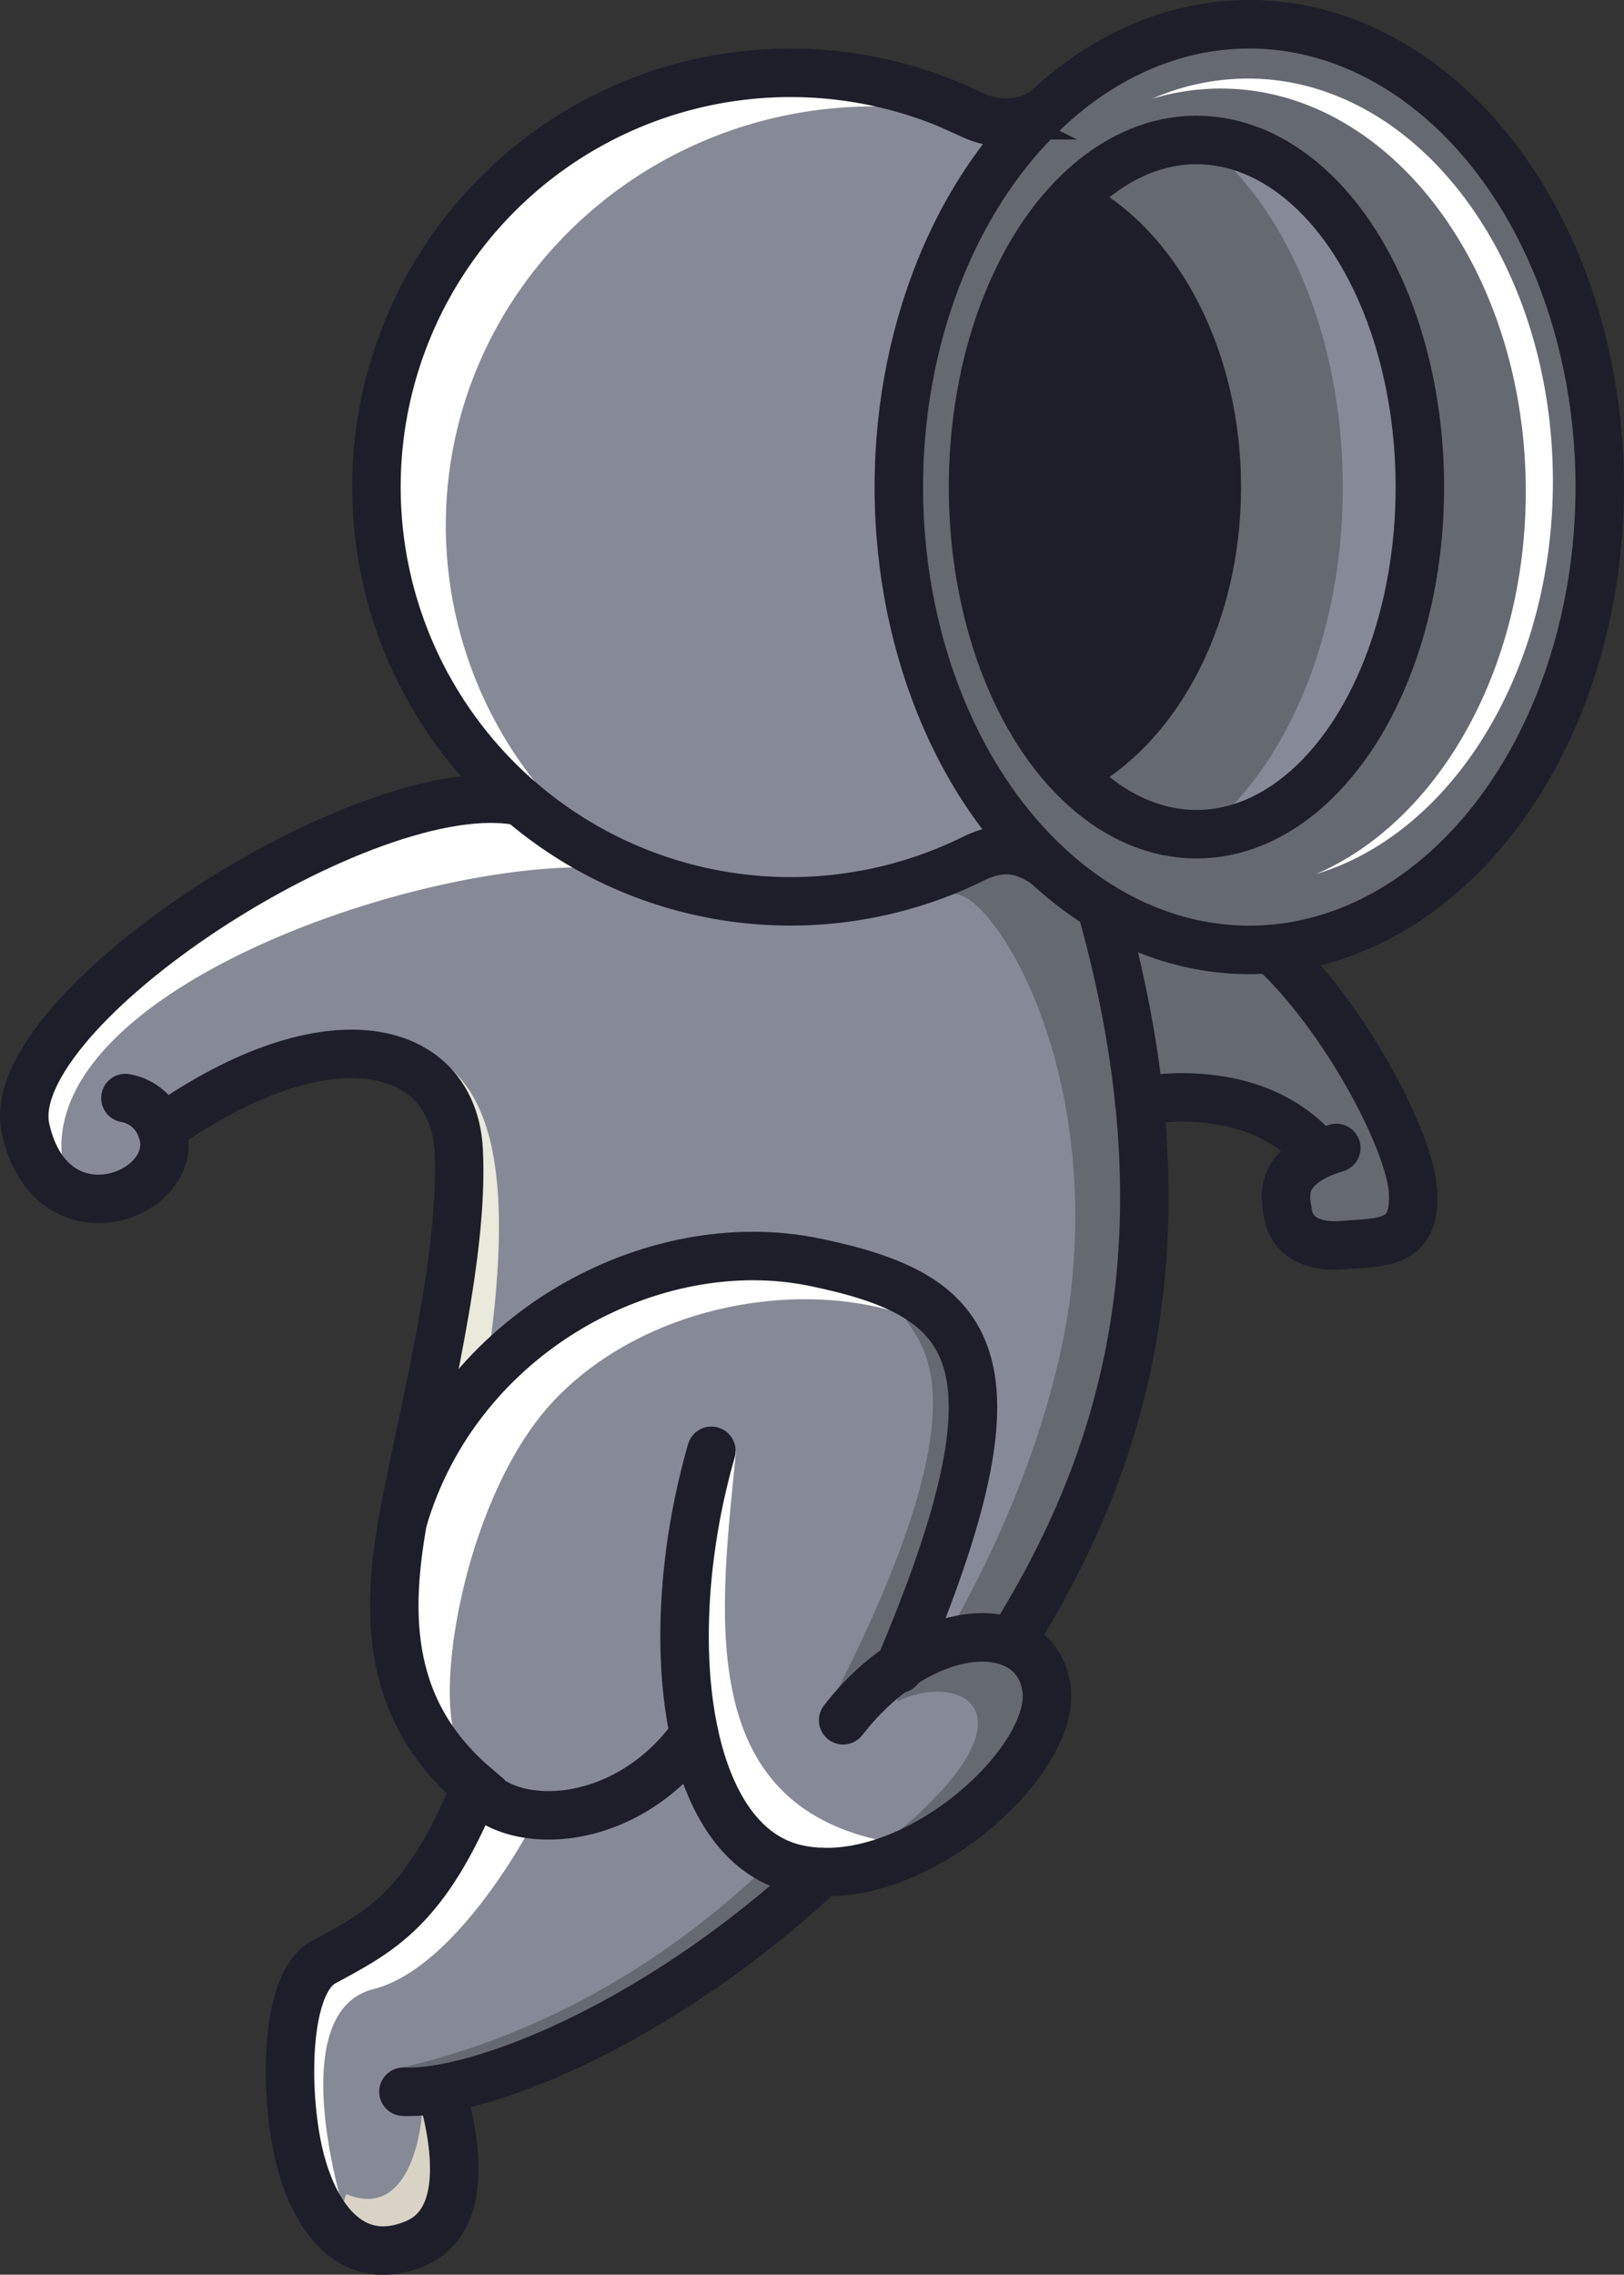 <svg xmlns="http://www.w3.org/2000/svg" viewBox="0 0 502.49 703.39"><rect x="0" y="0" width="502.49" height="703.39" fill="#333333" stroke="none"/><defs><style>.cls-1{fill:#868a97;}.cls-2{fill:#d8d3c5;}.cls-3{fill:#fff;}.cls-4{fill:#e9e9dc;}.cls-5{fill:#656972;}.cls-6{fill:#1e1e2a;}.cls-7{fill:none;stroke:#1e1e2a;stroke-linecap:round;stroke-miterlimit:10;stroke-width:15px;}</style></defs><g id="레이어_2" data-name="레이어 2"><g id="레이어_1-2" data-name="레이어 1"><path class="cls-1" d="M170.32,248.24c-38.43-.45-93.82,19.93-128.07,48.61S1.41,342.07,10.66,357.21s22.28,15.15,31.12,4.55,5.59-15.34,12.15-17.44,34.65-20,53.23-17.46,42.18,7.95,37.32,46.38-21.89,86.34-22.08,101.38.23,65.24,23,82.31c-21,33.4-33.35,43.06-42.41,50.2s-11,25.42-11.26,39.73,3.75,38.68,9.49,45.08,42.85,6,42.85-13.47-4.64-29.37-4.64-29.37,79.91-35.68,85.47-42.85,19.84-19.81,25.93-24.15,62.42-19.36,69-40.34,3.76-28.27,0-31.59,1-24.29,4.12-28.71,28-57.94,28.55-96.33,1.35-41.48,4-44.13,16.85-11.37,28.49-2.65,20.32,21.87,16.78,28.71-4.57,13.3.15,14.6,34.13-1.78,34.73-5.77-16.8-46.65-16.79-49.05S393.69,292,393.69,292l-41.18-6.85-36.86-23.85L266,274l-45.84,2-34.33-10.38Z"/><path class="cls-2" d="M130.57,653.73s-2.21,33.57-23.41,24.74C101,693.49,123.5,697,123.5,697l21.64-15.46Z"/><path class="cls-3" d="M227.75,448.63c-4.72,48.29-13.26,107,43.28,120.15.74,10.6-40.19,2.65-40.34,2.2s-16.78-53.88-16.78-53.88-.45-57.72,0-58.31S227.75,448.63,227.75,448.63Z"/><path class="cls-4" d="M137.86,329.07s-2,2.4-5,6.16c8.63,6.26,14.24,17.36,11.63,38-2.56,20.3-8.53,43.24-13.61,62.59,6.41-3.75,13.4-9.89,20.68-19.52C158.4,365.29,152.43,340.56,137.86,329.07Z"/><path class="cls-3" d="M115.55,615.08c26.06-6.62,48.81-50.35,48.81-50.35L143.06,555c.75.68,1.51,1.33,2.31,1.93-21,33.4-33.35,43.06-42.41,50.2s-11,25.42-11.26,39.73a134.62,134.62,0,0,0,2.78,26.86,73.43,73.43,0,0,0,11.35,7.84C103.62,673.83,89.49,621.71,115.55,615.08Z"/><path class="cls-3" d="M278.11,405.93c-19.44-23.85-34.46-20.8-34.46-20.8l-82.52,27.28-31.75,29.07c-3.86,14.74-6.9,26.83-7,33.14-.15,11.32.06,42.59,9.89,64.64l9.17-.52c-7.36-17.38,3.24-77.15,29.75-105.42S243.66,395.33,278.11,405.93Z"/><path class="cls-3" d="M187.11,268.41l.84-2.08-2.17-.65-15.46-17.44c-38.43-.45-93.82,19.93-128.07,48.61S1.41,342.07,10.66,357.21a28.2,28.2,0,0,0,9,9.56,47.57,47.57,0,0,0-.38-8C12.48,305.81,132,264.87,187.11,268.41Z"/><ellipse class="cls-1" cx="244.98" cy="150.4" rx="128.54" ry="125.67"/><path class="cls-3" d="M137.94,162.54c0-71.6,59.36-129.64,132.6-129.64a135.6,135.6,0,0,1,34.79,4.52,130.34,130.34,0,0,0-57.7-13.36c-71,0-128.54,56.27-128.54,125.67,0,44.32,23.46,83.27,58.9,105.64A127.82,127.82,0,0,1,137.94,162.54Z"/><path class="cls-5" d="M300.63,462V433.32L298,414.76l-7.07-9.27-10.6,2.65c6.18,9.27,23.41,27.38-22.53,117.05,20.76-19,27-29.59,27-29.59Z"/><path class="cls-5" d="M238.73,575.68c-30.37,29.25-68.28,52.84-114,63.57C142.12,658,197,618.77,197,618.77l54.68-38.52-8.89-2.44S241.19,577,238.73,575.68Z"/><path class="cls-5" d="M495,150.62C495,71.58,446.44,7.5,386.55,7.5S278.11,71.58,278.11,150.62c0,47.7,17.68,89.94,44.87,115.94l-13.89-3.35-13.94,13.37c10.81-1.42,44.09,48.35,36.41,120.89-3.12,29.42-16,69.64-39,109.14l8.6-1.34.86.23-24.76,15.28.44,5.3c19.44-9.28,44.17,3.09.88,39.75,33.13,5.3,45.5-37.54,45.5-37.54l-4.2-18.12-10-3.57,11.53-15L354,408.85l-1.65-57.36c.29,1.63.59,3.18.89,4.6.6-11.47,1.52-13.38,3.24-15.09,2.65-2.65,16.85-11.37,28.49-2.65s20.32,21.87,16.78,28.71-4.57,13.3.15,14.6,34.13-1.78,34.73-5.77-16.8-46.65-16.79-49.05c0-2.11-20.13-27.35-25.09-33.52C450.83,287.77,495,226,495,150.62ZM343.51,287.67,331.46,273.9a100,100,0,0,0,14.68,9.56l-1.19.26s.87,11.95,2.29,26.75Z"/><path class="cls-1" d="M371.63,43.31c26.05,20,43.86,60.55,43.86,107.31s-17.81,87.3-43.86,107.31c37.52-1.19,67.7-48.77,67.7-107.31S409.15,44.49,371.63,43.31Z"/><path class="cls-6" d="M338.63,58c-22.47,18.65-37.55,53.14-37.55,92.62s15.08,74,37.55,92.61C365.36,227.56,384,192,384,150.62S365.36,73.67,338.63,58Z"/><path class="cls-3" d="M386.11,24.29a73.81,73.81,0,0,0-29.56,6.23,73.21,73.21,0,0,1,21.17-3.14c52.12,0,94.38,55.77,94.38,124.56,0,55.17-27.18,102-64.83,118.33,41.94-12.68,73.22-62.23,73.22-121.42C480.49,80.05,438.23,24.29,386.11,24.29Z"/><path class="cls-7" d="M323.38,34.27c-6,4.19-14.41,4.92-22.3,1.38a128.1,128.1,0,1,0,0,229.93c10.65-5.31,17.52-1.73,22.7,1.75"/><path class="cls-7" d="M161.13,247.84C113.94,238.08-.32,312.58,7.92,349.1s49.48,20,42.11,0c52.13-36.81,90.11-26.21,91.88,6.47S131,436.85,125.42,466s-7.88,61.4,21.79,86.58c-15.61,38-29.74,44.76-47.11,54.18C88,613.34,88,646.81,92.44,666s16.2,36.22,36.22,27.68,8.83-43,8.25-46.52"/><path class="cls-7" d="M124.62,470.3c17-58.48,77.66-90.28,127.43-80s67.14,29.16,26.06,125.74"/><path class="cls-7" d="M147.21,552.58c11.49,14.13,46.88,12.88,67.61-16.24"/><path class="cls-7" d="M393.69,293.73c22.09,20.32,43,59.49,43.58,75.39s-9.7,14.93-21.79,15.9c-11,.88-16.17-4-17-9.88-.67-4.55-3.59-14.56,15-20.16"/><path class="cls-7" d="M352.51,340.56s34-7.51,54.33,14.87"/><path class="cls-7" d="M50,349.1a14.52,14.52,0,0,0-11.19-9.55"/><path class="cls-7" d="M220.11,448.63c-16.36,56.83-9,121.32,26.34,129.27s80.74-33.27,77.33-55.95-38.16-21.79-62.9,10"/><path class="cls-7" d="M124.83,646.81c21.22,1.12,76.4-18.62,129.48-67.93"/><path class="cls-7" d="M312.86,507.9c33.28-53.09,57.51-122.54,27.8-227.59"/><ellipse class="cls-7" cx="386.55" cy="150.62" rx="108.44" ry="143.12"/><ellipse class="cls-7" cx="370.2" cy="150.62" rx="69.13" ry="107.34"/></g></g></svg>